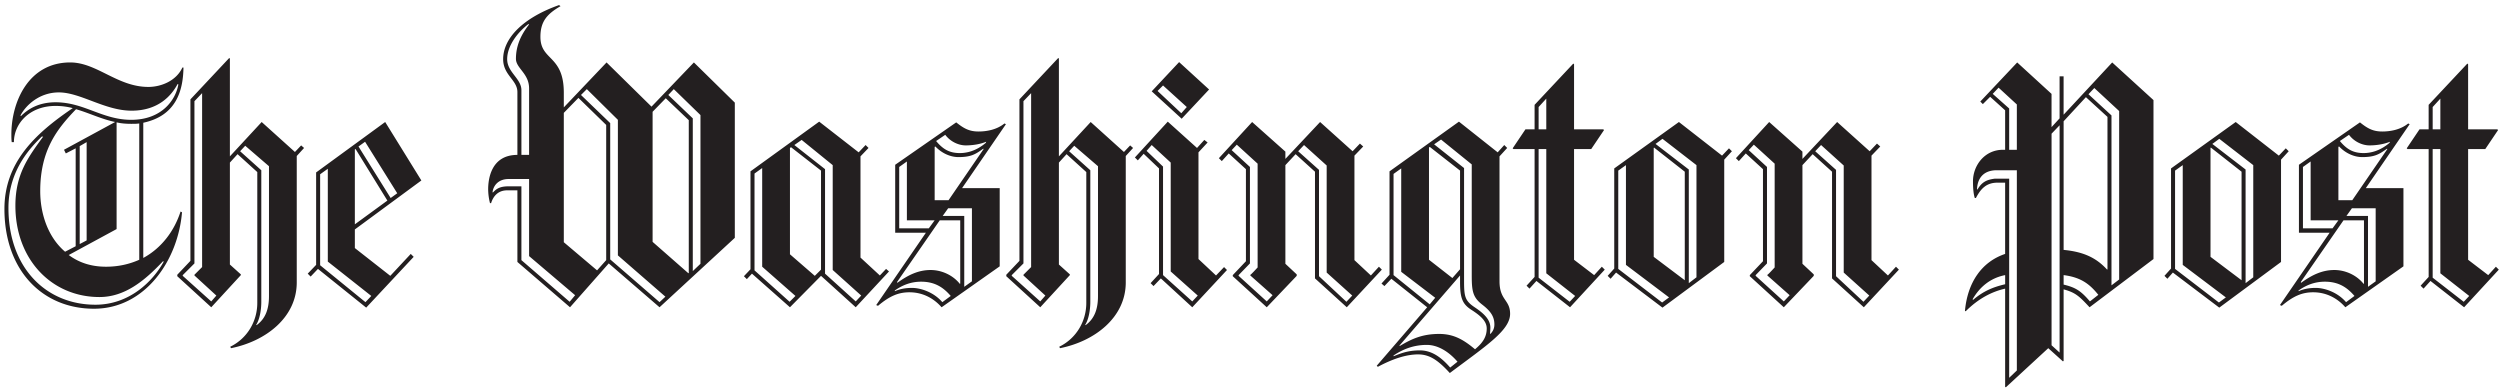 <svg width="463" height="72" xmlns="http://www.w3.org/2000/svg"><path d="M26.536 22.732v25.039c3.383-1.827 5.752-5.008 6.902-8.595l.271.136c-.745 8.933-6.835 17.865-16.309 17.865-9.542 0-16.58-7.105-16.58-18.475 0-8.526 5.549-13.873 12.655-18.678a12.407 12.407 0 0 0-3.181-.406c-4.873 0-7.715 3.316-7.715 6.7h-.406c-.068-.474-.068-.947-.068-1.421 0-6.023 3.181-13.332 10.896-13.332 4.94 0 8.73 4.534 14.482 4.534 2.301 0 5.143-1.083 6.293-3.587h.203c-.067 4.4-1.42 8.934-7.443 10.22zM30.19 48.38c-3.384 3.586-7.038 6.632-11.775 6.632-8.797 0-15.564-6.903-15.564-16.919 0-5.887 2.436-9.067 5.143-12.79h-.271c-1.692 1.692-6.158 5.955-6.158 13.196 0 11.099 6.97 17.934 16.106 17.934 6.361 0 10.692-4.398 12.655-7.985l-.136-.068zm2.706-32.821c-1.15 2.165-3.586 4.939-8.526 4.939-4.94 0-9.474-3.384-13.467-3.384-3.655 0-6.158 2.437-7.106 4.264l.068.136c1.286-1.286 3.248-2.572 6.429-2.572 5.278 0 8.662 3.249 14.008 3.249 5.685 0 8.256-3.723 8.73-6.564l-.136-.068zm-18.813 4.669c-3.451 3.587-6.632 7.512-6.632 15.159 0 4.195 1.421 8.526 4.602 11.233l1.962-1.016V27.469l-1.827.947-.338-.677 9.474-5.144c-2.571-.54-4.872-1.69-7.241-2.367zm11.708 2.639c-.474.067-.947.067-1.489.067-.947 0-1.827-.067-2.707-.271v19.76L12.73 47.23c1.827 1.353 4.06 2.165 6.902 2.165 2.301 0 4.331-.474 6.158-1.286V22.867h.001zm-9.745 3.452-1.286.744V45.2l1.286-.677V26.319zm38.912 2.571v23.415c0 6.496-5.752 10.896-12.181 12.181l-.135-.271c3.181-1.557 5.008-4.737 5.008-8.121V31.867l-3.654-3.315-1.421 1.556v18.881l2.03 1.827v.136l-5.481 5.955-6.293-5.752v-.271l2.436-2.572V18.401l7.173-7.646.135.067v18.136l5.888-6.361 6.158 5.55 1.15-1.219.542.475-1.355 1.487zM36.01 51.019v-.135l1.421-1.422V17.25l-1.421 1.49v30.046l-2.166 2.166v.135l5.278 4.737.947-1.083-4.059-3.722zm13.805-20.235-4.399-3.789-.947 1.015 3.925 3.52v24.362c0 1.624-.338 3.315-.947 4.263l.068.068c1.692-1.219 2.301-3.046 2.301-5.414V30.784h-.001zm15.903 11.708v3.451l6.564 5.143 3.79-4.06.542.541-8.797 9.406-8.933-7.173-1.353 1.421-.542-.541 1.557-1.624V31.935l12.79-9.339 6.7 10.828-12.318 9.068zm-5.008 5.956v-17.19l-1.421 1.016v16.851l8.392 6.835 1.083-1.15-8.054-6.362zm5.144-20.844-.136.068v13.873l6.023-4.399-5.887-9.542zm1.759-1.353-1.218.879 5.956 9.542 1.218-.88-5.956-9.541zm54.534 30.655-9.407-8.121-7.173 8.121-9.745-8.392V35.251h-1.895c-1.692 0-2.571 1.083-2.978 2.368h-.203a10.753 10.753 0 0 1-.338-2.571c0-1.76.474-6.361 5.414-6.361v-11.64c0-2.233-2.639-3.113-2.639-6.091 0-3.856 3.654-7.646 10.354-10.016l.271.203c-2.436 1.422-3.722 2.775-3.722 5.685 0 4.467 4.331 3.316 4.331 10.354v2.707l7.918-8.324 8.324 8.188 7.85-8.188 7.579 7.444v25.039l-13.941 12.858zm-24.159-9.474V33.154h-3.79c-1.963 0-2.842 1.285-2.978 2.436l.067.068c.677-.744 1.354-1.15 2.91-1.15h2.368v13.67l8.933 7.715 1.015-1.219-8.525-7.242zm0-31.062c0-2.774-2.436-3.722-2.436-5.481 0-2.437.947-4.466 2.436-6.361l-.135-.067c-2.03 1.557-3.925 4.061-3.925 6.496 0 2.437 2.639 3.587 2.639 5.753v11.978h1.421V16.37zm14.279 6.768-5.143-5.008-2.707 2.774V44.86l6.158 5.211 1.692-1.895V23.138zm2.165 24.159V22.191l-5.752-5.685-1.083 1.083 5.414 5.21v25.242l9.136 7.918 1.083-1.016-8.798-7.646zm13.129-25.039-4.263-4.061-2.436 2.504v24.092l6.632 5.819.067-.067V22.258zm2.165-.947-4.94-4.805-1.015 1.083 4.534 4.331v28.287l1.421-1.354V21.311zm28.755 35.595-6.429-5.82-5.752 5.82-7.038-6.226-.948 1.015-.541-.541 1.218-1.286V31.733l12.723-9.204 7.309 5.685 1.286-1.354.542.542-1.489 1.556v18.746l3.586 3.315 1.151-1.218.541.474-6.159 6.631zm-17.324-7.511V31.123l-1.421 1.015v17.934l6.497 5.82 1.083-1.083-6.159-5.414zm10.895-17.798-5.549-4.331-.203.136v19.692l4.602 3.992 1.15-1.15V31.597zm2.166 18.407V30.582l-5.752-4.67-1.353.947 5.684 4.467V50.68l5.685 5.143 1.015-1.083-5.279-4.736zm23.956-15.159h6.97v14.482l-10.76 7.579c-1.421-1.624-3.452-2.774-5.955-2.774-2.03 0-3.655.677-5.82 2.504l-.338-.136 9.204-13.399h-5.685V30.514l11.302-7.85c1.353 1.083 2.368 1.691 4.128 1.691 1.354 0 3.316-.271 4.805-1.488l.271.135-8.122 11.843zm-7.579 17.324c-1.963 0-3.519.677-4.873 1.624v.136c1.083-.474 2.166-.609 3.181-.609 1.556 0 3.993.745 5.617 2.64l1.557-1.15c-1.287-1.49-2.843-2.641-5.482-2.641zm7.24-11.369h-3.79l-7.918 11.438.068.135c1.962-1.421 3.857-2.368 6.158-2.368 2.03 0 4.128.947 5.414 2.571l.068-.067V40.8zm-9.88 0V29.906l-1.421 1.015V42.29h5.481l1.083-1.489h-5.143V40.8zm14.144-13.264c-1.421 1.016-2.233 1.557-4.602 1.557-1.354 0-2.978-.609-4.263-1.963l-.135.068v9.88h2.571l6.497-9.475-.068-.067zm-3.248-.609c-1.218 0-2.774-.608-3.79-1.962l-1.692 1.15c1.286 1.557 2.504 2.233 4.398 2.233 1.218 0 2.978-.339 4.805-1.896l.067-.202c-1.149.475-2.57.677-3.788.677zm1.15 11.641h-4.399l-1.015 1.421h3.993v13.128l1.421-1.015V38.568zm28.49-9.678v23.415c0 6.496-5.752 10.896-12.181 12.181l-.135-.271c3.181-1.557 5.008-4.737 5.008-8.121V31.867l-3.654-3.315-1.421 1.556v18.881l2.03 1.827v.136l-5.481 5.955-6.293-5.752v-.271l2.436-2.572V18.401l7.173-7.646.135.067v18.136l5.888-6.361 6.158 5.55 1.15-1.219.542.475-1.355 1.487zm-18.948 22.129v-.135l1.421-1.422V17.25l-1.421 1.489v30.046l-2.166 2.166v.135l5.278 4.737.947-1.083-4.059-3.721zm13.805-20.235-4.399-3.789-.947 1.015 3.925 3.52v24.362c0 1.624-.338 3.315-.947 4.263l.068.068c1.692-1.219 2.301-3.046 2.301-5.414V30.784h-.001zm17.46 26.122-5.82-5.346-1.354 1.421-.542-.542 1.557-1.691V31.191l-2.842-2.707-1.083 1.219-.542-.542 6.09-6.632 5.414 4.873 1.354-1.489.609.474-1.692 1.827v19.761l3.249 3.045 1.489-1.557.541.542-6.428 6.901zm-3.993-6.631V30.108l-3.519-3.248-.947 1.083 3.045 2.91v20.099l5.414 4.872 1.015-1.083-5.008-4.466zm2.03-28.287-5.549-5.075 5.076-5.414 5.549 5.075-5.076 5.414zm-3.451-6.159-1.015 1.015 4.398 4.128 1.015-1.15-4.398-3.993zm34.029 41.077-5.888-5.346V31.8l-3.587-3.248-1.895 2.03v18.271l2.098 1.962v.271l-5.549 5.82-6.294-5.752v-.203l2.437-2.571V31.326l-3.181-2.91-1.286 1.421-.541-.541 6.158-6.7 6.158 5.482v1.353l6.429-6.835 6.022 5.414 1.354-1.421.609.541-1.624 1.692v19.354l3.045 2.842 1.489-1.624.541.541-6.495 6.971zm-17.866-5.887v-.135c0 .135 1.354-1.354 1.354-1.354V30.31l-3.858-3.519-.948 1.015 3.384 3.113v17.865l-2.098 2.166v.135l5.211 4.737 1.082-1.15-4.127-3.653zm14.143-.541V30.65l-4.195-3.79-1.083 1.15 3.857 3.451v19.693l5.075 4.737 1.083-1.151-4.737-4.262zm22.806 18.609c-2.232-2.436-3.789-3.451-5.887-3.451-2.233 0-4.805.88-7.444 2.301l-.203-.202 9.339-10.828-6.632-5.278-1.286 1.354-.541-.474 1.488-1.624V31.733l12.858-9.204 7.173 5.685 1.219-1.354.541.542-1.421 1.556v23.145c0 3.519 1.962 3.384 1.962 6.022 0 3.045-4.399 5.887-11.166 10.962zm-9-18.745V31.191l-1.421 1.016v18.745l6.699 5.414 1.016-1.219-6.294-4.805zm4.737 13.535c-2.233 0-4.264.677-6.158 1.962v.136c1.218-.474 2.571-1.083 4.872-1.083 2.098 0 3.857 1.15 5.617 3.181l1.354-1.083c-1.693-1.962-3.723-3.113-5.685-3.113zm8.256-6.497c-1.691-1.083-2.098-2.233-2.098-5.143v-1.219l-11.234 12.993.068.067c2.165-1.285 4.128-2.232 7.309-2.232 2.707 0 4.534 1.082 6.632 2.842 1.286-1.083 2.165-2.165 2.165-3.857 0-1.353-1.151-2.368-2.842-3.451zm-2.098-25.783-5.617-4.398-.136.135v20.775l4.332 3.384 1.421-1.624V31.597zm4.128 24.836c-1.76-1.354-1.963-2.504-1.963-5.414V30.447l-5.685-4.602-1.285.88 5.549 4.398v20.843c0 2.91.136 3.723 1.963 4.94 1.624 1.083 2.909 2.233 2.909 3.79 0 .405-.067 1.082-.067 1.082l.067.068c.339-.339.745-.88.745-1.76.001-1.488-.744-2.503-2.233-3.653zm16.242.473-6.226-4.872-1.286 1.421-.541-.542 1.488-1.624V27.604h-3.925l-.136-.135 2.369-3.52h1.691v-4.533l7.174-7.647.135.136V23.95h5.414l.136.136-2.369 3.519h-3.181V48.11l3.723 2.843 1.421-1.557.541.541-6.428 6.969zm-4.399-38.641-1.421 1.557v4.128h1.421v-5.685zm0 32.348V27.604h-1.421v23.821l5.752 4.467 1.015-1.083-5.346-4.196zm32.956-21.046v18.948l-11.437 8.459-8.595-6.496-1.015 1.15-.541-.542 1.218-1.353V31.191l11.979-8.595 7.985 6.227 1.285-1.354.542.541-1.421 1.557zm-18.203 19.49V30.582l-1.422 1.015v18.204l8.121 6.226 1.286-.947-7.985-6.023zM312.02 31.8l-5.685-4.467-.067.068v20.166l5.752 4.331V31.8zm2.166-1.218-6.294-4.873-1.285.947 6.158 4.737V52.44l1.421-1.082V30.582zm30.994 26.324-5.888-5.346V31.8l-3.587-3.248-1.895 2.03v18.271l2.098 1.962v.271l-5.549 5.82-6.294-5.752v-.203l2.437-2.571V31.326l-3.181-2.91-1.286 1.421-.541-.541 6.158-6.7 6.158 5.482v1.353l6.429-6.835 6.023 5.414 1.353-1.421.609.541-1.624 1.692v19.354l3.045 2.842 1.489-1.624.541.541-6.495 6.971zm-17.867-5.887v-.135c0 .135 1.354-1.354 1.354-1.354V30.31l-3.857-3.519-.947 1.015 3.384 3.113v17.865l-2.098 2.166v.135l5.211 4.737 1.083-1.15-4.13-3.653zm14.144-.541V30.65l-4.195-3.79-1.083 1.15 3.857 3.451v19.693l5.075 4.737 1.083-1.151-4.737-4.262zm45.529 6.428c-1.895-2.03-2.571-2.707-4.805-3.316v13.264l-.136.067-2.707-2.437-7.85 7.241-.136-.067V53.455c-2.368.541-4.872 1.76-7.309 4.195l-.135-.067c.474-5.211 3.045-9.068 7.443-10.557V33.83h-1.421c-1.962 0-3.045 1.015-3.992 2.842h-.203c-.203-.608-.339-1.557-.339-3.112 0-2.843 2.098-5.82 5.55-5.82h.405v-7.309l-2.774-2.504-1.354 1.354-.474-.474 6.835-7.241 6.361 5.82v6.158l1.489-1.624v-7.783h.744v7.106l9-9.678 7.647 6.971v29.438l-11.839 8.932zm-15.632-5.955c-2.774.541-4.736 2.233-6.022 4.466l.067.136c1.896-1.624 3.654-2.368 5.955-2.91v-1.692zm2.166-19.421h-3.722c-2.572 0-3.587 1.624-3.654 3.519l.067.067c.812-1.354 1.624-1.827 3.248-2.029h2.64v36.881l1.421-1.354V31.53zm0-12.182-3.384-3.112-1.083 1.15 3.046 2.706v7.647h1.421v-8.391zm7.918 3.857-1.489 1.557v39.183l1.489 1.354V23.205zm8.865-1.556-3.993-3.654-4.128 4.467v23.82c3.519.339 5.955 1.354 8.053 3.654l.068-.067v-28.22zm-8.121 29.302v1.76c2.301.541 3.248 1.218 4.872 3.112l1.557-1.218c-1.625-2.03-3.249-3.247-6.429-3.654zm10.286-30.384-4.602-4.264-1.083 1.15 4.264 3.925v31.468l1.421-1.083V20.567zm29.979 9v18.948l-11.438 8.459-8.594-6.496-1.016 1.15-.541-.542 1.218-1.353V31.191l11.979-8.595 7.985 6.227 1.285-1.354.542.541-1.42 1.557zm-18.204 19.49V30.582l-1.422 1.015v18.204l8.121 6.226 1.286-.947-7.985-6.023zM415.138 31.8l-5.684-4.467-.068.068v20.166l5.752 4.331V31.8zm2.166-1.218-6.294-4.873-1.285.947 6.158 4.737V52.44l1.421-1.082V30.582zm20.842 4.263h6.971v14.482l-10.76 7.579c-1.421-1.624-3.451-2.774-5.955-2.774-2.03 0-3.654.677-5.82 2.504l-.338-.136 9.203-13.399h-5.685V30.514l11.302-7.85c1.354 1.083 2.368 1.691 4.128 1.691 1.354 0 3.315-.271 4.805-1.488l.271.135-8.122 11.843zm-7.579 17.324c-1.962 0-3.519.677-4.872 1.624v.136c1.083-.474 2.165-.609 3.181-.609 1.557 0 3.992.745 5.616 2.64l1.557-1.15c-1.285-1.49-2.842-2.641-5.482-2.641zm7.242-11.369h-3.79l-7.917 11.438.067.135c1.962-1.421 3.857-2.368 6.158-2.368 2.03 0 4.128.947 5.414 2.571l.067-.067V40.8h.001zm-9.88 0V29.906l-1.422 1.015V42.29h5.481l1.083-1.489h-5.142V40.8zm14.143-13.264c-1.422 1.016-2.233 1.557-4.603 1.557-1.354 0-2.978-.609-4.263-1.963l-.136.068v9.88h2.571l6.497-9.475-.066-.067zm-3.249-.609c-1.218 0-2.774-.608-3.789-1.962l-1.692 1.15c1.286 1.557 2.504 2.233 4.399 2.233 1.218 0 2.978-.339 4.805-1.896l.067-.202c-1.15.475-2.571.677-3.79.677zm1.151 11.641h-4.398l-1.015 1.421h3.992v13.128l1.421-1.015V38.568zm16.377 18.338-6.226-4.872-1.286 1.421-.541-.542 1.488-1.624V27.604h-3.925l-.135-.135 2.368-3.52h1.691v-4.533l7.174-7.647.136.136V23.95h5.413l.136.136-2.369 3.519h-3.18V48.11l3.722 2.843 1.421-1.557.541.541-6.428 6.969zm-4.399-38.641-1.421 1.557v4.128h1.421v-5.685zm0 32.348V27.604h-1.421v23.821l5.752 4.467 1.015-1.083-5.346-4.196z" fill="#231F20"/></svg>